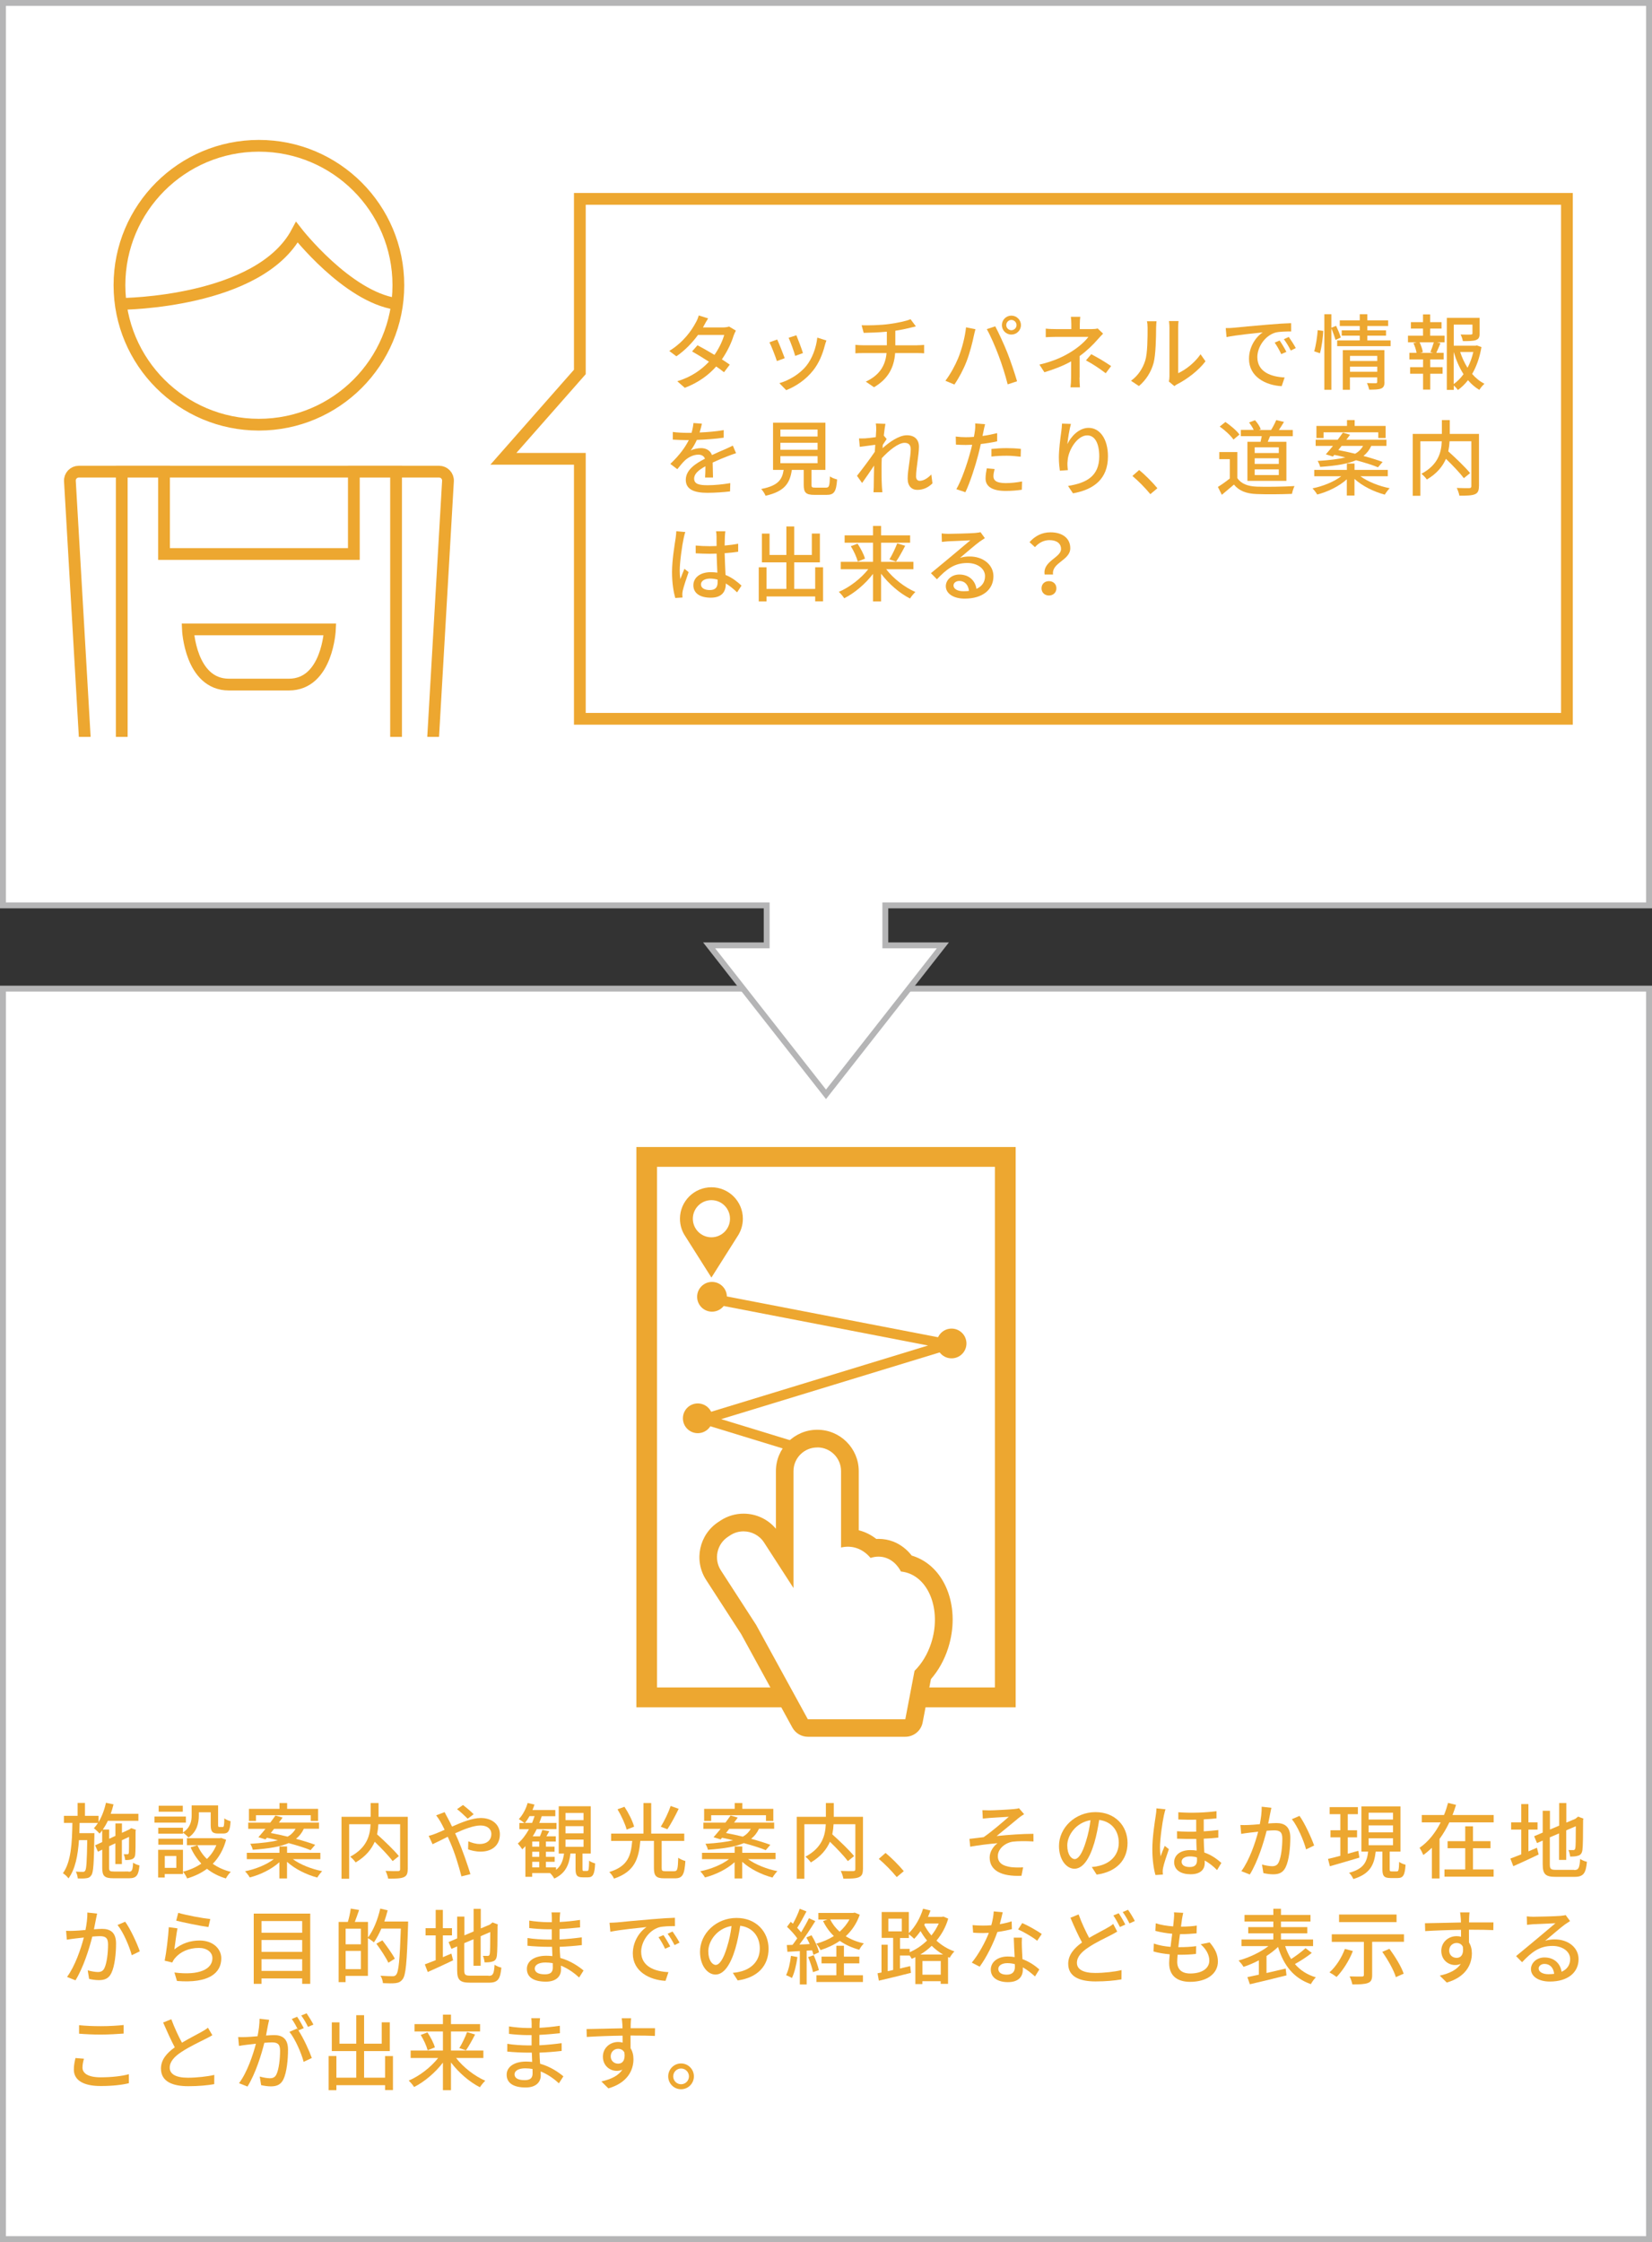 <?xml version="1.0" encoding="utf-8"?>
<!-- Generator: Adobe Illustrator 24.1.1, SVG Export Plug-In . SVG Version: 6.00 Build 0)  -->
<svg version="1.1" id="レイヤー_1" xmlns="http://www.w3.org/2000/svg" xmlns:xlink="http://www.w3.org/1999/xlink" x="0px"
	 y="0px" viewBox="0 0 281 381.39" style="enable-background:new 0 0 281 381.39;" xml:space="preserve">
<rect x="0" y="0" width="281" height="381.39" fill="#333333" stroke="none"/>
<style type="text/css">
	.st0{fill:#FFFFFF;stroke:#B5B5B6;stroke-miterlimit:10;}
	.st1{fill:#FFFFFF;stroke:#EDA730;stroke-width:2;stroke-miterlimit:10;}
	.st2{fill:#EDA730;}
	.st3{fill:#FFFFFF;}
	.st4{fill:none;stroke:#EDA730;stroke-width:1.7;stroke-linecap:round;stroke-linejoin:round;stroke-miterlimit:10;}
</style>
<rect x="0.5" y="168.17" class="st0" width="280" height="212.71"/>
<polygon class="st0" points="140.5,186.15 160.38,160.81 150.59,160.81 150.59,154.83 150.59,154.01 280.5,154.01 280.5,0.5 
	0.5,0.5 0.5,154.01 130.41,154.01 130.41,154.83 130.41,160.81 120.62,160.81 "/>
<polygon class="st1" points="98.63,33.83 266.53,33.83 266.53,122.27 98.63,122.27 98.63,78.05 85.62,78.05 98.63,63.27 "/>
<g>
	<path class="st2" d="M125.17,56.24c-0.13,0.24-0.29,0.59-0.39,0.87c-0.35,1.16-1.04,2.65-1.99,4.02c0.52,0.34,1,0.64,1.34,0.9
		l-0.98,1.29c-0.34-0.28-0.8-0.62-1.33-0.98c-1.25,1.41-2.96,2.72-5.34,3.63l-1.28-1.12c2.47-0.74,4.17-2.02,5.39-3.32
		c-1.04-0.67-2.12-1.33-2.87-1.75l0.92-1.05c0.78,0.41,1.86,1.02,2.89,1.64c0.77-1.11,1.4-2.42,1.65-3.4h-4.45
		c-0.92,1.27-2.19,2.62-3.68,3.64l-1.21-0.91c2.44-1.5,3.82-3.53,4.48-4.78c0.18-0.28,0.43-0.85,0.53-1.26l1.6,0.5
		c-0.27,0.42-0.57,0.95-0.71,1.23l-0.17,0.31h3.4c0.39,0,0.78-0.06,1.05-0.15L125.17,56.24z"/>
	<path class="st2" d="M133.48,60.93l-1.33,0.49c-0.24-0.74-0.97-2.65-1.27-3.19l1.32-0.48C132.51,58.4,133.21,60.18,133.48,60.93z
		 M140.57,57.92c-0.13,0.35-0.21,0.6-0.27,0.84c-0.38,1.48-0.98,2.97-1.96,4.22c-1.29,1.65-3.03,2.77-4.61,3.39l-1.16-1.19
		c1.58-0.45,3.43-1.51,4.59-2.96c0.97-1.2,1.67-3.03,1.86-4.79L140.57,57.92z M136.58,60.06l-1.32,0.48
		c-0.17-0.66-0.8-2.41-1.12-3.08l1.32-0.43C135.71,57.61,136.4,59.45,136.58,60.06z"/>
	<path class="st2" d="M156.01,58.73c0.29,0,0.87-0.03,1.18-0.06v1.43c-0.34-0.03-0.78-0.04-1.15-0.04h-3.78
		c-0.18,2.48-1.21,4.41-3.59,5.81l-1.4-0.95c2.17-1.02,3.32-2.55,3.53-4.86h-4.03c-0.43,0-0.92,0.01-1.27,0.04v-1.44
		c0.34,0.04,0.83,0.07,1.26,0.07h4.09v-2.31c-1.39,0.14-2.91,0.18-3.94,0.2l-0.35-1.29c1.06,0.04,3.22,0,4.75-0.22
		c1.33-0.18,2.87-0.5,3.57-0.81l0.91,1.22c-0.38,0.1-0.69,0.17-0.91,0.22c-0.7,0.18-1.65,0.38-2.59,0.52v2.48H156.01z"/>
	<path class="st2" d="M164.32,55.68l1.6,0.32c-0.1,0.35-0.22,0.88-0.29,1.19c-0.18,0.92-0.69,2.93-1.23,4.31
		c-0.5,1.3-1.3,2.82-2.06,3.91l-1.53-0.64c0.88-1.16,1.68-2.65,2.17-3.84C163.59,59.43,164.15,57.36,164.32,55.68z M167.85,55.99
		l1.44-0.48c0.56,1.05,1.5,3.08,2.06,4.5c0.53,1.34,1.27,3.53,1.65,4.85l-1.6,0.52c-0.38-1.53-0.97-3.38-1.53-4.87
		C169.32,59.04,168.46,57.04,167.85,55.99z M172.03,53.69c0.9,0,1.63,0.73,1.63,1.61c0,0.9-0.73,1.61-1.63,1.61
		s-1.61-0.71-1.61-1.61C170.42,54.42,171.13,53.69,172.03,53.69z M172.03,56.17c0.48,0,0.88-0.39,0.88-0.87s-0.41-0.88-0.88-0.88
		c-0.48,0-0.87,0.41-0.87,0.88S171.55,56.17,172.03,56.17z"/>
	<path class="st2" d="M183.62,64.24c0,0.52,0.04,1.22,0.07,1.65h-1.6c0.06-0.41,0.1-1.13,0.1-1.65c0-0.76,0-1.88,0.01-2.77
		c-1.3,0.73-2.83,1.33-4.55,1.85l-0.85-1.3c2.69-0.62,4.46-1.55,5.7-2.37c1.18-0.76,2.19-1.72,2.63-2.35h-5.49
		c-0.5,0-1.33,0.03-1.76,0.06v-1.46c0.48,0.06,1.26,0.08,1.74,0.08h2.61v-0.83c0-0.42-0.03-0.94-0.08-1.26h1.6
		c-0.04,0.32-0.08,0.85-0.08,1.26v0.83h2.05c0.36,0,0.73-0.03,0.99-0.11l0.92,0.88c-0.29,0.31-0.66,0.69-0.91,0.98
		c-0.71,0.83-1.85,1.96-3.08,2.84V64.24z M185.62,60.25c1.3,0.7,2.04,1.12,3.38,2.02l-0.92,1.22c-1.22-0.92-2.1-1.5-3.36-2.19
		L185.62,60.25z"/>
	<path class="st2" d="M192.38,64.77c1.2-0.85,2-2.11,2.41-3.4c0.41-1.25,0.41-3.98,0.41-5.59c0-0.48-0.03-0.81-0.11-1.13h1.63
		c-0.01,0.11-0.07,0.63-0.07,1.12c0,1.6-0.06,4.58-0.43,5.98c-0.42,1.54-1.3,2.91-2.49,3.92L192.38,64.77z M198.82,64.9
		c0.06-0.24,0.1-0.56,0.1-0.88v-8.29c0-0.57-0.08-1.04-0.08-1.12h1.63c-0.01,0.08-0.07,0.55-0.07,1.12v7.75
		c1.22-0.55,2.8-1.74,3.81-3.22l0.84,1.2c-1.19,1.58-3.15,3.05-4.76,3.87c-0.24,0.11-0.38,0.24-0.53,0.35L198.82,64.9z"/>
	<path class="st2" d="M209.76,55.76c1.01-0.1,3.49-0.34,6.04-0.55c1.47-0.13,2.87-0.21,3.81-0.24l0.01,1.41
		c-0.77,0-1.98,0.01-2.7,0.2c-1.83,0.56-3.05,2.52-3.05,4.16c0,2.54,2.35,3.36,4.64,3.47l-0.5,1.48c-2.72-0.14-5.56-1.6-5.56-4.65
		c0-2.1,1.22-3.78,2.34-4.5c-1.21,0.13-4.61,0.46-6.16,0.8l-0.14-1.53C209.01,55.82,209.48,55.79,209.76,55.76z M218.81,59.85
		l-0.87,0.39c-0.34-0.71-0.7-1.36-1.12-1.96l0.84-0.36C218,58.41,218.52,59.27,218.81,59.85z M220.41,59.21l-0.85,0.42
		c-0.36-0.71-0.73-1.33-1.18-1.93l0.84-0.38C219.56,57.79,220.1,58.63,220.41,59.21z"/>
	<path class="st2" d="M223.54,59.76c0.29-0.94,0.52-2.49,0.6-3.6l0.94,0.13c-0.04,1.11-0.27,2.75-0.56,3.8L223.54,59.76z
		 M227.17,57.82c-0.14-0.49-0.43-1.32-0.71-1.96V66.3h-1.19V53.45h1.19v2.3l0.81-0.32c0.29,0.63,0.66,1.46,0.79,1.98L227.17,57.82z
		 M236.54,57.91v0.97h-9.09v-0.97h3.84v-0.81h-3.07v-0.91h3.07v-0.73h-3.4v-0.97h3.4v-1.04h1.29v1.04h3.54v0.97h-3.54v0.73h3.18
		v0.91h-3.18v0.81H236.54z M235.5,64.97c0,0.59-0.13,0.92-0.55,1.11c-0.43,0.18-1.09,0.2-2.06,0.2c-0.06-0.32-0.22-0.81-0.38-1.12
		c0.64,0.04,1.32,0.03,1.5,0.03c0.2-0.01,0.25-0.07,0.25-0.24v-0.76h-4.64v2.11h-1.21v-6.74h7.07V64.97z M229.63,60.54v0.87h4.64
		v-0.87H229.63z M234.27,63.24v-0.87h-4.64v0.87H234.27z"/>
	<path class="st2" d="M243.27,57.11h2.45v1.11h-1.3l0.6,0.15c-0.24,0.59-0.49,1.2-0.71,1.65h1.25v1.12h-2.28v1.32h2.1v1.11h-2.1v2.7
		h-1.22v-2.7h-2.2v-1.11h2.2v-1.32h-2.33v-1.12h1.22c-0.07-0.48-0.28-1.13-0.53-1.65l0.57-0.15h-1.5v-1.11h2.56v-1.22h-2.06V54.8
		h2.06v-1.32h1.22v1.32h1.93v1.09h-1.93V57.11z M243.3,59.9c0.2-0.48,0.45-1.18,0.59-1.68h-2.42c0.25,0.55,0.49,1.23,0.55,1.68
		l-0.46,0.13h2.23L243.3,59.9z M251.99,59.04c-0.28,1.67-0.81,3.24-1.58,4.57c0.6,0.7,1.3,1.27,2.09,1.67
		c-0.28,0.24-0.67,0.71-0.87,1.04c-0.71-0.42-1.36-0.98-1.93-1.65c-0.49,0.64-1.06,1.2-1.71,1.67c-0.17-0.24-0.45-0.55-0.71-0.76
		v0.74h-1.18V54.07h5.58v2.65c0,0.6-0.13,0.94-0.62,1.12c-0.46,0.18-1.18,0.18-2.23,0.18c-0.06-0.34-0.22-0.81-0.39-1.12
		c0.8,0.03,1.54,0.03,1.75,0.01s0.27-0.06,0.27-0.21v-1.48h-3.18v3.59h3.71l0.21-0.06L251.99,59.04z M247.27,65.33
		c0.64-0.45,1.19-1.02,1.67-1.68c-0.71-1.11-1.26-2.4-1.67-3.78V65.33z M248.37,59.87c0.31,0.95,0.73,1.86,1.25,2.69
		c0.45-0.84,0.77-1.75,0.99-2.69H248.37z"/>
	<path class="st2" d="M119.93,81.26c0.04-0.48,0.06-1.26,0.06-1.95c-1.18,0.66-1.92,1.29-1.92,2.1c0,0.95,0.9,1.13,2.3,1.13
		c1.12,0,2.63-0.14,3.85-0.36l-0.04,1.41c-1.01,0.13-2.6,0.24-3.85,0.24c-2.07,0-3.68-0.48-3.68-2.2c0-1.71,1.67-2.79,3.26-3.6
		c-0.17-0.49-0.62-0.69-1.12-0.69c-0.87,0-1.71,0.45-2.3,0.99c-0.41,0.39-0.81,0.9-1.28,1.48l-1.19-0.9
		c1.63-1.54,2.56-2.89,3.14-4.05h-0.41c-0.57,0-1.54-0.03-2.31-0.08v-1.3c0.73,0.1,1.72,0.15,2.38,0.15c0.27,0,0.53,0,0.81,0
		c0.18-0.63,0.29-1.23,0.32-1.67l1.44,0.11c-0.08,0.36-0.2,0.9-0.39,1.5c1.37-0.06,2.83-0.18,4.1-0.41v1.29
		c-1.36,0.21-3.07,0.32-4.57,0.38c-0.28,0.62-0.64,1.26-1.05,1.81c0.43-0.25,1.22-0.41,1.77-0.41c0.87,0,1.58,0.41,1.85,1.18
		c0.85-0.41,1.57-0.7,2.23-0.99c0.46-0.21,0.87-0.39,1.32-0.62l0.55,1.29c-0.38,0.11-0.98,0.34-1.4,0.5
		c-0.71,0.27-1.61,0.64-2.58,1.09c0.01,0.78,0.04,1.89,0.06,2.55H119.93z"/>
	<path class="st2" d="M140.48,82.95c0.55,0,0.63-0.22,0.69-1.92c0.28,0.24,0.85,0.43,1.22,0.53c-0.15,2.1-0.52,2.62-1.78,2.62h-2.07
		c-1.47,0-1.83-0.39-1.83-1.71v-2.54h-2.02c-0.32,2.23-1.19,3.66-4.47,4.4c-0.13-0.34-0.48-0.88-0.74-1.15
		c2.87-0.56,3.56-1.58,3.82-3.25h-1.81v-8.03h8.91v8.03h-2.37v2.54c0,0.42,0.1,0.48,0.66,0.48H140.48z M132.74,74.25h6.33v-1.18
		h-6.33V74.25z M132.74,76.51h6.33v-1.19h-6.33V76.51z M132.74,78.79h6.33v-1.2h-6.33V78.79z"/>
	<path class="st2" d="M158.61,82.22c-0.7,0.69-1.55,1.11-2.58,1.11c-0.97,0-1.64-0.67-1.64-1.91c0-1.53,0.52-3.7,0.52-5.01
		c0-0.74-0.38-1.08-1.04-1.08c-1.08,0-2.67,1.3-3.88,2.61c-0.03,0.49-0.04,0.97-0.04,1.4c0,1.2-0.01,2.2,0.06,3.46
		c0.01,0.25,0.06,0.66,0.08,0.94h-1.51c0.01-0.24,0.04-0.69,0.04-0.91c0.01-1.29,0.03-2.09,0.06-3.63
		c-0.64,0.95-1.46,2.16-2.04,2.96l-0.87-1.22c0.77-0.97,2.28-2.97,3.03-4.09c0.03-0.39,0.06-0.8,0.08-1.19
		c-0.64,0.08-1.79,0.24-2.63,0.35l-0.14-1.43c0.35,0.01,0.64,0,1.04-0.01c0.43-0.03,1.16-0.11,1.82-0.21
		c0.04-0.6,0.07-1.05,0.07-1.2c0-0.35,0-0.74-0.07-1.12l1.64,0.06c-0.07,0.35-0.18,1.09-0.28,1.99l0.49,0.59
		c-0.18,0.25-0.43,0.64-0.66,0.99c-0.01,0.2-0.03,0.38-0.04,0.57c1.08-0.98,2.77-2.2,4.13-2.2c1.39,0,2.06,0.8,2.06,1.95
		c0,1.4-0.49,3.64-0.49,5.06c0,0.43,0.2,0.74,0.63,0.74c0.62,0,1.33-0.41,1.96-1.08L158.61,82.22z"/>
	<path class="st2" d="M169.62,75.07c-0.87,0.2-1.83,0.35-2.79,0.46c-0.13,0.6-0.28,1.22-0.43,1.81c-0.5,1.96-1.43,4.82-2.19,6.39
		l-1.54-0.52c0.84-1.41,1.83-4.27,2.35-6.22c0.13-0.42,0.24-0.88,0.34-1.33c-0.39,0.01-0.76,0.03-1.11,0.03
		c-0.64,0-1.15-0.03-1.65-0.06l-0.03-1.37c0.67,0.08,1.16,0.11,1.7,0.11c0.43,0,0.9-0.01,1.39-0.06c0.07-0.41,0.14-0.77,0.17-1.02
		c0.06-0.45,0.07-0.95,0.04-1.26l1.69,0.13c-0.1,0.35-0.21,0.91-0.27,1.19l-0.17,0.81c0.84-0.11,1.69-0.28,2.49-0.48V75.07z
		 M169.18,79.79c-0.11,0.43-0.2,0.87-0.2,1.2c0,0.63,0.34,1.19,2.1,1.19c0.91,0,1.86-0.11,2.77-0.28l-0.04,1.41
		c-0.77,0.11-1.69,0.2-2.75,0.2c-2.26,0-3.42-0.74-3.42-2.11c0-0.57,0.1-1.16,0.21-1.74L169.18,79.79z M168.64,76.37
		c0.74-0.08,1.7-0.14,2.59-0.14c0.8,0,1.64,0.04,2.42,0.13l-0.04,1.33c-0.7-0.08-1.53-0.17-2.35-0.17c-0.91,0-1.76,0.04-2.62,0.14
		V76.37z"/>
	<path class="st2" d="M182.16,72.11c-0.25,0.87-0.52,2.55-0.6,3.43c0.6-1.27,1.95-2.76,3.61-2.76c1.89,0,3.29,1.86,3.29,4.85
		c0,3.87-2.42,5.65-5.95,6.29l-0.84-1.26c3.04-0.48,5.31-1.6,5.31-5.03c0-2.16-0.71-3.57-2.05-3.57c-1.68,0-3.22,2.49-3.33,4.31
		c-0.06,0.46-0.04,0.94,0.04,1.6l-1.36,0.1c-0.07-0.52-0.17-1.33-0.17-2.24c0-1.3,0.24-3.21,0.42-4.47c0.06-0.46,0.1-0.94,0.11-1.3
		L182.16,72.11z"/>
	<path class="st2" d="M195.67,84.06c-0.88-1.08-2.07-2.27-3.05-3.1l1.15-1.01c1,0.81,2.3,2.13,3.1,3.1L195.67,84.06z"/>
	<path class="st2" d="M210.46,81.31c0.62,0.97,1.76,1.41,3.31,1.47c1.55,0.06,4.67,0.01,6.42-0.1c-0.15,0.31-0.36,0.92-0.43,1.33
		c-1.58,0.07-4.4,0.1-6,0.03c-1.78-0.07-2.98-0.53-3.87-1.61c-0.66,0.57-1.33,1.13-2.06,1.74l-0.67-1.34
		c0.63-0.39,1.37-0.91,2.03-1.44v-3.29h-1.79v-1.2h3.07V81.31z M209.81,74.77c-0.45-0.66-1.46-1.6-2.34-2.21l0.97-0.78
		c0.87,0.6,1.92,1.47,2.39,2.14L209.81,74.77z M214.42,75.14c0.07-0.31,0.14-0.64,0.2-0.95h-3.56v-1.06h2.19
		c-0.18-0.41-0.49-0.88-0.79-1.26l1.01-0.39c0.42,0.45,0.83,1.08,0.98,1.53l-0.31,0.13h2.07c0.31-0.49,0.67-1.19,0.87-1.68
		l1.32,0.31c-0.29,0.49-0.6,0.98-0.87,1.37h2.37v1.06h-3.87c-0.13,0.34-0.27,0.66-0.39,0.95h3.17v6.65h-6.63v-6.65H214.42z
		 M217.52,76.09h-4.1v0.97h4.1V76.09z M217.52,77.95h-4.1v0.97h4.1V77.95z M217.52,79.84h-4.1v0.97h4.1V79.84z"/>
	<path class="st2" d="M231.41,81.02c1.26,0.92,3.18,1.68,4.97,2.03c-0.27,0.27-0.64,0.76-0.83,1.09c-1.84-0.48-3.82-1.46-5.16-2.68
		v2.83h-1.3v-2.76c-1.3,1.18-3.22,2.13-5.04,2.59c-0.17-0.31-0.53-0.78-0.8-1.05c1.76-0.35,3.67-1.12,4.89-2.06h-4.59v-1.08h5.55
		v-1.08h1.3v1.08h5.66v1.08H231.41z M225.52,77.28c0.36-0.39,0.77-0.9,1.21-1.43h-2.94V74.8h3.75c0.31-0.42,0.62-0.83,0.88-1.2
		l1.22,0.35c-0.2,0.28-0.41,0.56-0.63,0.85h6.82v1.05h-2.58c-0.31,0.67-0.73,1.23-1.33,1.71c1.26,0.34,2.41,0.7,3.26,1.02
		l-0.79,0.91c-0.9-0.38-2.25-0.8-3.73-1.2c-1.36,0.59-3.29,0.94-6.11,1.13c-0.04-0.28-0.27-0.76-0.42-1.01
		c2.06-0.13,3.57-0.32,4.71-0.6c-0.64-0.17-1.27-0.31-1.88-0.43l-0.24,0.28L225.52,77.28z M225.13,74.51h-1.21v-2.06h5.2v-0.99h1.3
		v0.99h5.27v2.06h-1.25v-0.97h-9.31V74.51z M228.2,75.85c-0.18,0.24-0.38,0.48-0.56,0.71c0.9,0.17,1.88,0.38,2.86,0.62
		c0.64-0.35,1.05-0.8,1.36-1.33H228.2z"/>
	<path class="st2" d="M251.56,82.71c0,0.77-0.18,1.16-0.7,1.37c-0.52,0.22-1.39,0.24-2.62,0.24c-0.06-0.36-0.27-0.97-0.45-1.32
		c0.91,0.04,1.86,0.04,2.13,0.03c0.27-0.01,0.35-0.08,0.35-0.34v-7.63h-3.7c-0.03,0.55-0.1,1.12-0.22,1.72
		c1.29,1.16,2.9,2.7,3.71,3.7L249,81.34c-0.64-0.85-1.89-2.17-3.05-3.29c-0.55,1.27-1.53,2.51-3.25,3.52
		c-0.17-0.28-0.62-0.74-0.92-0.98c2.91-1.54,3.39-3.73,3.46-5.52h-3.64v9.27h-1.3V73.81h4.96v-2.35h1.34v2.35h4.97V82.71z"/>
	<path class="st2" d="M116.57,90.5c-0.1,0.24-0.22,0.81-0.28,1.06c-0.25,1.12-0.67,4.01-0.67,5.49c0,0.49,0.03,0.95,0.1,1.46
		c0.2-0.57,0.49-1.25,0.7-1.75l0.71,0.56c-0.36,1.04-0.84,2.45-1,3.17c-0.04,0.18-0.07,0.46-0.07,0.63
		c0.01,0.14,0.01,0.35,0.03,0.52l-1.23,0.08c-0.28-0.97-0.55-2.52-0.55-4.4c0-2.07,0.45-4.71,0.62-5.81
		c0.04-0.35,0.1-0.78,0.11-1.15L116.57,90.5z M125.38,100.76c-0.64-0.6-1.27-1.12-1.92-1.51v0.04c0,1.29-0.62,2.38-2.55,2.38
		c-1.88,0-2.97-0.78-2.97-2.11c0-1.27,1.11-2.23,2.96-2.23c0.39,0,0.77,0.03,1.12,0.08c-0.04-0.97-0.1-2.16-0.13-3.24
		c-0.39,0.01-0.78,0.03-1.18,0.03c-0.8,0-1.56-0.04-2.37-0.08l-0.01-1.32c0.8,0.07,1.57,0.11,2.4,0.11c0.39,0,0.77-0.01,1.16-0.03
		c0-0.69-0.01-1.27-0.01-1.62c0-0.24-0.03-0.62-0.08-0.88h1.58c-0.04,0.28-0.07,0.57-0.08,0.85c-0.01,0.35-0.03,0.94-0.04,1.57
		c0.81-0.07,1.58-0.17,2.3-0.31v1.36c-0.71,0.11-1.5,0.2-2.3,0.25c0.03,1.39,0.11,2.63,0.15,3.7c1.15,0.46,2.02,1.18,2.72,1.81
		L125.38,100.76z M122.07,98.6c-0.42-0.11-0.84-0.18-1.29-0.18c-0.92,0-1.55,0.41-1.55,0.98c0,0.64,0.62,0.97,1.5,0.97
		c1.02,0,1.34-0.52,1.34-1.39V98.6z"/>
	<path class="st2" d="M140,96.5v5.79h-1.34v-0.83h-8.28v0.85h-1.32V96.5h1.32v3.68h3.38v-4.52h-4.16v-4.89h1.3v3.63h2.86v-4.85h1.33
		v4.85h3v-3.64h1.37v4.9h-4.37v4.52h3.57V96.5H140z"/>
	<path class="st2" d="M150.73,96.82c1.23,1.6,3.17,3.1,4.97,3.88c-0.28,0.27-0.7,0.76-0.91,1.11c-1.78-0.9-3.6-2.48-4.92-4.22v4.72
		h-1.37v-4.69c-1.32,1.72-3.14,3.26-4.9,4.15c-0.21-0.34-0.63-0.83-0.92-1.09c1.82-0.77,3.75-2.26,5.01-3.85h-4.68v-1.26h5.49v-3.25
		h-4.83v-1.25h4.83v-1.61h1.37v1.61h4.94v1.25h-4.94v3.25h5.5v1.26H150.73z M145.87,92.48c0.53,0.8,1.08,1.85,1.26,2.55l-1.23,0.49
		c-0.17-0.69-0.66-1.79-1.18-2.61L145.87,92.48z M151.29,95.15c0.46-0.74,1.01-1.89,1.32-2.72l1.36,0.41
		c-0.49,0.95-1.08,2.02-1.55,2.69L151.29,95.15z"/>
	<path class="st2" d="M167.52,91.54c-0.28,0.18-0.6,0.39-0.85,0.57c-0.71,0.5-2.4,1.97-3.38,2.79c0.56-0.18,1.09-0.24,1.64-0.24
		c2.33,0,4.05,1.43,4.05,3.36c0,2.23-1.78,3.81-4.89,3.81c-1.92,0-3.21-0.87-3.21-2.12c0-1.02,0.94-1.98,2.3-1.98
		c1.72,0,2.72,1.11,2.91,2.44c0.94-0.42,1.46-1.16,1.46-2.17c0-1.3-1.32-2.23-3.01-2.23c-2.21,0-3.53,1.04-5.17,2.77l-1.02-1.04
		c1.08-0.88,2.82-2.34,3.63-3.01c0.77-0.64,2.37-1.98,3.07-2.58c-0.73,0.03-3.1,0.13-3.82,0.17c-0.35,0.03-0.71,0.06-1.02,0.1
		l-0.04-1.44c0.35,0.04,0.77,0.07,1.11,0.07c0.73,0,3.87-0.08,4.62-0.15c0.48-0.06,0.73-0.08,0.88-0.14L167.52,91.54z
		 M164.82,100.52c-0.11-1.02-0.71-1.7-1.64-1.7c-0.57,0-0.99,0.34-0.99,0.77c0,0.6,0.71,0.98,1.65,0.98
		C164.18,100.57,164.51,100.56,164.82,100.52z"/>
	<path class="st2" d="M180.48,93.39c0-0.91-0.69-1.51-1.97-1.51c-0.91,0-1.75,0.39-2.47,1.19l-0.92-0.85
		c0.9-1.01,2.06-1.67,3.57-1.67c1.99,0,3.36,0.98,3.36,2.7c0,2.09-3.22,2.44-2.93,4.48h-1.43
		C177.32,95.45,180.48,94.87,180.48,93.39z M178.42,98.85c0.71,0,1.27,0.48,1.27,1.22c0,0.74-0.56,1.23-1.27,1.23
		c-0.71,0-1.26-0.49-1.26-1.23C177.16,99.33,177.71,98.85,178.42,98.85z"/>
</g>
<g>
	<g>
		<path class="st2" d="M21.87,318.39c0.59,0,0.7-0.25,0.77-1.54c0.28,0.2,0.74,0.39,1.08,0.46c-0.15,1.7-0.52,2.19-1.77,2.19H19.3
			c-1.51,0-1.91-0.36-1.91-1.77v-3.1l-0.73,0.35l-0.48-1.08l1.2-0.56v-1.99c-0.14,0.2-0.28,0.38-0.43,0.55
			c-0.2-0.22-0.7-0.7-0.98-0.91c0.25-0.27,0.48-0.56,0.69-0.9h-3.12c-0.01,0.59-0.03,1.16-0.04,1.74h2.56c0,0,0,0.38-0.01,0.55
			c-0.08,4.54-0.15,6.14-0.52,6.61c-0.22,0.35-0.48,0.46-0.84,0.5c-0.35,0.06-0.9,0.06-1.46,0.04c-0.03-0.35-0.15-0.85-0.34-1.16
			c0.52,0.04,0.97,0.04,1.18,0.04c0.18,0.01,0.31-0.03,0.42-0.2c0.21-0.28,0.29-1.58,0.35-5.2h-1.41c-0.18,2.59-0.62,4.93-1.78,6.51
			c-0.21-0.29-0.62-0.69-0.95-0.88c1.4-1.92,1.56-5.21,1.61-8.56h-1.44v-1.2h2.33v-2.19h1.25v2.19h2.31v1.06
			c0.56-0.92,1-2.07,1.26-3.28l1.29,0.27c-0.14,0.55-0.29,1.09-0.48,1.61h4.71v1.19h-5.2c-0.25,0.55-0.55,1.04-0.85,1.48h1.08v1.57
			l1.06-0.49v-2.12h1.11v1.6l1.25-0.57l0.11-0.08l0.22-0.15l0.8,0.29l-0.06,0.18c0,1.99,0,3.6-0.06,3.99
			c-0.03,0.49-0.25,0.73-0.62,0.85c-0.31,0.11-0.76,0.13-1.09,0.11c-0.03-0.31-0.13-0.73-0.25-0.98c0.22,0.01,0.5,0.01,0.62,0.01
			c0.14,0,0.21-0.04,0.25-0.24c0.03-0.17,0.04-1.19,0.04-2.72l-1.22,0.57v4.05h-1.11v-3.53l-1.06,0.5v3.66
			c0,0.55,0.11,0.64,0.85,0.64H21.87z"/>
		<path class="st2" d="M31.62,310.04h-5.35v-1.04h5.35V310.04z M31.12,318.78h-3.1v0.59H26.9v-4.71h4.22V318.78z M31.13,311.71
			c1.28-0.85,1.47-1.96,1.47-2.93v-1.67h4.5v3.29c0,0.32,0.03,0.38,0.22,0.38h0.55c0.21,0,0.27-0.18,0.29-1.47
			c0.25,0.21,0.74,0.41,1.06,0.48c-0.08,1.67-0.41,2.1-1.22,2.1h-0.9c-0.97,0-1.26-0.32-1.26-1.47v-2.14h-2.02v0.52
			c0,1.26-0.29,2.79-1.76,3.77c-0.18-0.22-0.66-0.66-0.94-0.83v0.18h-4.2v-1.01h4.2V311.71z M26.93,312.77h4.2v1.02h-4.2V312.77z
			 M31.09,308.18h-4.1v-1.02h4.1V308.18z M28.03,315.71v2.02h1.96v-2.02H28.03z M38.46,312.95c-0.46,1.71-1.25,3.05-2.27,4.09
			c0.88,0.62,1.91,1.08,3.07,1.37c-0.28,0.25-0.66,0.78-0.84,1.12c-1.22-0.36-2.3-0.91-3.21-1.64c-0.99,0.74-2.13,1.27-3.38,1.64
			c-0.13-0.32-0.45-0.87-0.7-1.15c1.13-0.28,2.19-0.74,3.11-1.37c-0.74-0.8-1.36-1.72-1.82-2.77l1.16-0.36
			c0.38,0.87,0.92,1.67,1.61,2.34c0.69-0.66,1.23-1.44,1.61-2.35h-5.01v-1.19h5.59l0.24-0.04L38.46,312.95z"/>
		<path class="st2" d="M49.83,316.26c1.26,0.92,3.18,1.68,4.97,2.03c-0.27,0.27-0.64,0.76-0.83,1.09c-1.83-0.48-3.82-1.46-5.15-2.68
			v2.83h-1.3v-2.76c-1.3,1.18-3.22,2.13-5.04,2.59c-0.17-0.31-0.53-0.78-0.8-1.05c1.77-0.35,3.67-1.12,4.89-2.06h-4.59v-1.08h5.55
			v-1.08h1.3v1.08h5.66v1.08H49.83z M43.95,312.52c0.36-0.39,0.77-0.9,1.21-1.43h-2.94v-1.05h3.75c0.31-0.42,0.62-0.83,0.88-1.21
			l1.22,0.35c-0.2,0.28-0.41,0.56-0.63,0.85h6.82v1.05h-2.58c-0.31,0.67-0.73,1.23-1.33,1.71c1.26,0.34,2.41,0.7,3.26,1.02
			l-0.78,0.91c-0.9-0.38-2.26-0.8-3.73-1.2c-1.36,0.59-3.29,0.94-6.11,1.13c-0.04-0.28-0.27-0.76-0.42-1.01
			c2.06-0.13,3.57-0.32,4.71-0.6c-0.64-0.17-1.28-0.31-1.88-0.43l-0.24,0.28L43.95,312.52z M43.55,309.75h-1.21v-2.06h5.2v-0.99h1.3
			v0.99h5.27v2.06h-1.25v-0.97h-9.32V309.75z M46.62,311.09c-0.18,0.24-0.38,0.48-0.56,0.71c0.9,0.17,1.88,0.38,2.86,0.62
			c0.64-0.35,1.05-0.8,1.36-1.33H46.62z"/>
		<path class="st2" d="M69.35,317.96c0,0.77-0.18,1.16-0.7,1.37c-0.52,0.22-1.39,0.24-2.62,0.24c-0.06-0.36-0.27-0.97-0.45-1.32
			c0.91,0.04,1.86,0.04,2.13,0.03c0.27-0.01,0.35-0.08,0.35-0.34v-7.63h-3.7c-0.03,0.55-0.1,1.12-0.22,1.72
			c1.29,1.16,2.9,2.7,3.71,3.7l-1.06,0.85c-0.64-0.85-1.89-2.17-3.05-3.29c-0.55,1.27-1.53,2.51-3.25,3.52
			c-0.17-0.28-0.62-0.74-0.92-0.98c2.91-1.54,3.39-3.73,3.46-5.52h-3.64v9.27h-1.3v-10.53h4.96v-2.35h1.34v2.35h4.97V317.96z"/>
		<path class="st2" d="M75.63,308.25c0.11,0.24,0.38,0.74,0.52,0.99c0.24,0.43,0.49,0.94,0.74,1.47c1.67-0.74,3.46-1.46,4.89-1.46
			c2.02,0,3.25,1.2,3.25,2.76c0,1.74-1.16,2.96-3.31,2.96c-0.77,0-1.6-0.2-2.1-0.39l0.04-1.37c0.56,0.25,1.26,0.46,1.93,0.46
			c1.32,0,1.99-0.73,1.99-1.71c0-0.78-0.62-1.44-1.85-1.44c-1.15,0-2.77,0.62-4.31,1.33c0.15,0.34,0.31,0.69,0.46,1.02
			c0.71,1.63,1.67,4.37,2.14,5.93l-1.53,0.38c-0.43-1.68-1.11-3.96-1.88-5.72l-0.45-1.02c-1.04,0.52-1.96,0.99-2.58,1.27l-0.66-1.42
			c0.46-0.11,1.01-0.31,1.25-0.41c0.45-0.18,0.94-0.39,1.46-0.63c-0.25-0.52-0.49-0.98-0.71-1.37c-0.18-0.31-0.48-0.77-0.73-1.08
			L75.63,308.25z M79.55,309.37c-0.52-0.5-1.23-1.2-1.81-1.62l1.01-0.71c0.48,0.36,1.32,1.05,1.82,1.57L79.55,309.37z"/>
		<path class="st2" d="M99.89,318.25c0.24,0,0.29-0.21,0.32-1.74c0.24,0.2,0.71,0.38,1.02,0.46c-0.08,1.88-0.38,2.37-1.21,2.37
			h-0.91c-0.98,0-1.21-0.35-1.21-1.46v-2.59h-0.87c-0.22,1.92-0.84,3.39-2.75,4.26c-0.14-0.27-0.48-0.73-0.71-0.92l0.03-0.01h-3.08
			v0.63h-1.15v-5.22c-0.17,0.2-0.35,0.38-0.53,0.55c-0.13-0.22-0.53-0.74-0.76-0.99c0.73-0.63,1.37-1.47,1.9-2.44h-1.63v-1.05h0.84
			c-0.24-0.2-0.67-0.52-0.94-0.66c0.66-0.7,1.21-1.72,1.5-2.75l1.16,0.28c-0.1,0.31-0.21,0.62-0.34,0.92h3.89v1.05h-2.31
			c-0.13,0.39-0.27,0.77-0.42,1.15h2.93v1.05H91.3c-0.21,0.43-0.43,0.84-0.69,1.23h1.23c0.15-0.36,0.32-0.77,0.41-1.09l1.18,0.22
			c-0.17,0.29-0.34,0.6-0.49,0.87h1.6v0.88h-1.68v0.87h1.47v0.87h-1.47v0.87h1.49v0.84h-1.49v0.95h1.72v0.42
			c0.88-0.67,1.2-1.62,1.36-2.77h-0.9v-8.05h5.44v8.05h-1.4v2.58c0,0.34,0.03,0.38,0.22,0.38H99.89z M90.51,310.08
			c0.15-0.38,0.29-0.76,0.42-1.15h-0.86c-0.24,0.43-0.5,0.83-0.78,1.15H90.51z M91.73,313.25h-1.2v0.87h1.2V313.25z M91.73,314.99
			h-1.2v0.87h1.2V314.99z M90.53,317.65h1.2v-0.95h-1.2V317.65z M96.19,309.61h3.07v-1.22h-3.07V309.61z M96.19,311.86h3.07v-1.22
			h-3.07V311.86z M96.19,314.15h3.07v-1.23h-3.07V314.15z"/>
		<path class="st2" d="M114.71,318.29c0.52,0,0.59-0.32,0.66-2.28c0.28,0.22,0.84,0.46,1.21,0.56c-0.15,2.33-0.49,2.94-1.75,2.94
			h-1.86c-1.37,0-1.74-0.41-1.74-1.78v-4.59h-2.31c-0.27,2.98-0.92,5.24-4.48,6.42c-0.14-0.34-0.52-0.87-0.81-1.12
			c3.22-0.98,3.68-2.82,3.91-5.29h-3.59v-1.25h5.5v-5.2h1.32v5.2h5.62v1.25h-3.84v4.59c0,0.46,0.08,0.56,0.59,0.56H114.71z
			 M106.59,311.22c-0.22-0.9-0.9-2.35-1.55-3.45l1.18-0.43c0.69,1.05,1.4,2.45,1.64,3.39L106.59,311.22z M115.44,307.69
			c-0.59,1.22-1.33,2.61-1.92,3.47l-1.12-0.43c0.59-0.94,1.3-2.41,1.68-3.53L115.44,307.69z"/>
		<path class="st2" d="M127.26,316.26c1.26,0.92,3.18,1.68,4.97,2.03c-0.27,0.27-0.64,0.76-0.83,1.09
			c-1.83-0.48-3.82-1.46-5.15-2.68v2.83h-1.3v-2.76c-1.3,1.18-3.22,2.13-5.04,2.59c-0.17-0.31-0.53-0.78-0.8-1.05
			c1.77-0.35,3.67-1.12,4.89-2.06h-4.59v-1.08h5.55v-1.08h1.3v1.08h5.66v1.08H127.26z M121.37,312.52c0.36-0.39,0.77-0.9,1.21-1.43
			h-2.94v-1.05h3.75c0.31-0.42,0.62-0.83,0.88-1.21l1.22,0.35c-0.2,0.28-0.41,0.56-0.63,0.85h6.82v1.05h-2.58
			c-0.31,0.67-0.73,1.23-1.33,1.71c1.26,0.34,2.41,0.7,3.26,1.02l-0.78,0.91c-0.9-0.38-2.26-0.8-3.73-1.2
			c-1.36,0.59-3.29,0.94-6.11,1.13c-0.04-0.28-0.27-0.76-0.42-1.01c2.06-0.13,3.57-0.32,4.71-0.6c-0.64-0.17-1.28-0.31-1.88-0.43
			l-0.24,0.28L121.37,312.52z M120.98,309.75h-1.21v-2.06h5.2v-0.99h1.3v0.99h5.27v2.06h-1.25v-0.97h-9.32V309.75z M124.05,311.09
			c-0.18,0.24-0.38,0.48-0.56,0.71c0.9,0.17,1.88,0.38,2.86,0.62c0.64-0.35,1.05-0.8,1.36-1.33H124.05z"/>
		<path class="st2" d="M146.78,317.96c0,0.77-0.18,1.16-0.7,1.37c-0.52,0.22-1.39,0.24-2.62,0.24c-0.06-0.36-0.27-0.97-0.45-1.32
			c0.91,0.04,1.86,0.04,2.13,0.03c0.27-0.01,0.35-0.08,0.35-0.34v-7.63h-3.7c-0.03,0.55-0.1,1.12-0.22,1.72
			c1.29,1.16,2.9,2.7,3.71,3.7l-1.06,0.85c-0.64-0.85-1.89-2.17-3.05-3.29c-0.55,1.27-1.53,2.51-3.25,3.52
			c-0.17-0.28-0.62-0.74-0.92-0.98c2.91-1.54,3.39-3.73,3.46-5.52h-3.64v9.27h-1.3v-10.53h4.96v-2.35h1.34v2.35h4.97V317.96z"/>
		<path class="st2" d="M152.53,319.3c-0.88-1.08-2.07-2.27-3.05-3.1l1.15-1.01c0.99,0.81,2.3,2.13,3.1,3.1L152.53,319.3z"/>
		<path class="st2" d="M168.32,307.95c0.59,0,3.33-0.13,4.16-0.22c0.38-0.03,0.66-0.08,0.84-0.15l0.88,1.02
			c-0.24,0.14-0.66,0.42-0.9,0.62c-1.01,0.83-2.73,2.27-3.78,3.1c2-0.21,4.41-0.38,6.26-0.38l0.01,1.3
			c-1.34-0.08-2.7-0.07-3.54,0.04c-1.3,0.2-2.52,1.22-2.52,2.45c0,1.26,1.01,1.71,2.27,1.88c0.78,0.08,1.53,0.07,2.03,0.03
			l-0.28,1.44c-3.46,0.15-5.41-0.92-5.41-3.12c0-1.04,0.71-1.98,1.34-2.42c-1.39,0.11-3.11,0.32-4.65,0.59l-0.13-1.33
			c0.76-0.08,1.7-0.21,2.41-0.29c1.39-0.94,3.4-2.7,4.29-3.47c-0.6,0.04-2.7,0.15-3.28,0.2c-0.36,0.03-0.8,0.07-1.15,0.11
			l-0.07-1.43C167.49,307.94,167.87,307.95,168.32,307.95z"/>
		<path class="st2" d="M185.71,317.59c0.49-0.04,0.9-0.11,1.23-0.2c1.78-0.41,3.36-1.69,3.36-3.94c0-2.02-1.2-3.6-3.33-3.87
			c-0.2,1.25-0.45,2.59-0.83,3.89c-0.84,2.83-1.99,4.41-3.38,4.41c-1.37,0-2.63-1.55-2.63-3.87c0-3.08,2.73-5.76,6.21-5.76
			c3.33,0,5.45,2.33,5.45,5.24c0,2.9-1.86,4.92-5.25,5.39L185.71,317.59z M184.73,313.19c0.35-1.09,0.62-2.35,0.76-3.57
			c-2.49,0.41-3.95,2.58-3.95,4.29c0,1.6,0.71,2.33,1.27,2.33C183.41,316.23,184.09,315.34,184.73,313.19z"/>
		<path class="st2" d="M198.25,307.77c-0.1,0.25-0.22,0.81-0.28,1.06c-0.25,1.12-0.66,3.98-0.66,5.46c0,0.49,0.03,0.98,0.1,1.48
			c0.2-0.57,0.49-1.27,0.71-1.78l0.7,0.56c-0.36,1.04-0.84,2.45-0.98,3.17c-0.04,0.18-0.08,0.46-0.07,0.63
			c0,0.14,0.01,0.35,0.03,0.52l-1.26,0.08c-0.28-0.97-0.53-2.52-0.53-4.4c0-2.07,0.42-4.68,0.59-5.79c0.06-0.34,0.1-0.78,0.11-1.15
			L198.25,307.77z M207.22,312.59c-0.71,0.08-1.55,0.14-2.47,0.18c0.01,0.81,0.06,1.62,0.1,2.35c1.32,0.45,2.28,1.22,2.9,1.77
			l-0.73,1.22c-0.64-0.66-1.36-1.22-2.1-1.63c0,0.15,0,0.29,0,0.42c0,1.18-0.8,1.92-2.41,1.92c-1.57,0-2.79-0.67-2.79-2.06
			c0-1.08,0.9-2.05,2.75-2.05c0.38,0,0.74,0.03,1.08,0.08c-0.03-0.63-0.06-1.33-0.07-1.98c-1.06,0.01-2.17,0.01-3.26-0.04
			l-0.01-1.27c1.11,0.08,2.21,0.1,3.26,0.07v-2.04c-0.98,0.03-2.02,0.01-3.04-0.03v-1.23c2.35,0.18,4.82,0.04,6.49-0.18v1.22
			c-0.62,0.07-1.36,0.13-2.17,0.17v2.04c0.9-0.06,1.72-0.13,2.48-0.22V312.59z M203.59,315.95c-0.38-0.11-0.77-0.17-1.16-0.17
			c-0.9,0-1.44,0.36-1.44,0.9c0,0.6,0.53,0.91,1.37,0.91c0.97,0,1.25-0.48,1.25-1.19C203.61,316.27,203.61,316.12,203.59,315.95z"/>
		<path class="st2" d="M216.26,307.51c-0.07,0.29-0.14,0.64-0.2,0.95c-0.08,0.42-0.21,1.09-0.34,1.72c0.57-0.04,1.06-0.07,1.39-0.07
			c1.34,0,2.37,0.56,2.37,2.49c0,1.64-0.21,3.84-0.8,5.03c-0.45,0.94-1.16,1.2-2.14,1.2c-0.52,0-1.19-0.1-1.64-0.21l-0.24-1.46
			c0.56,0.17,1.33,0.29,1.71,0.29c0.49,0,0.88-0.13,1.13-0.66c0.42-0.87,0.62-2.61,0.62-4.05c0-1.19-0.53-1.39-1.41-1.39
			c-0.28,0-0.74,0.03-1.26,0.07c-0.52,2.05-1.5,5.23-2.86,7.44l-1.44-0.57c1.37-1.85,2.37-4.83,2.86-6.71
			c-0.63,0.07-1.19,0.13-1.5,0.17c-0.36,0.04-0.99,0.13-1.39,0.2l-0.13-1.51c0.46,0.03,0.87,0.01,1.33,0
			c0.45-0.01,1.19-0.07,1.97-0.14c0.2-1.02,0.34-2.07,0.32-2.97L216.26,307.51z M221.04,308.89c0.85,1.16,2.04,3.74,2.49,5.04
			l-1.37,0.66c-0.39-1.47-1.44-3.95-2.42-5.14L221.04,308.89z"/>
		<path class="st2" d="M231.23,315.99c-1.75,0.53-3.61,1.06-5.02,1.47l-0.32-1.25c0.59-0.13,1.32-0.32,2.1-0.53v-3.14h-1.68v-1.21
			h1.68v-2.73h-1.82v-1.2h4.8v1.2h-1.72v2.73h1.58v1.21h-1.58v2.79l1.79-0.5L231.23,315.99z M237.6,318.33
			c0.29,0,0.35-0.21,0.39-1.62c0.25,0.21,0.77,0.41,1.09,0.49c-0.11,1.79-0.42,2.26-1.33,2.26h-1.22c-1.12,0-1.39-0.36-1.39-1.53
			v-2.96H234c-0.25,2.24-0.95,3.8-3.8,4.66c-0.13-0.31-0.46-0.83-0.73-1.06c2.51-0.66,3.04-1.85,3.25-3.6h-1.15v-7.7h6.65v7.7h-1.84
			v2.94c0,0.38,0.06,0.42,0.35,0.42H237.6z M232.8,309.51h4.15v-1.16h-4.15V309.51z M232.8,311.69h4.15v-1.18h-4.15V311.69z
			 M232.8,313.88h4.15v-1.18h-4.15V313.88z"/>
		<path class="st2" d="M254.07,308.74v1.25h-7.54c-0.48,0.99-1.02,1.95-1.67,2.82v6.72h-1.3v-5.21c-0.45,0.43-0.94,0.85-1.46,1.22
			c-0.14-0.35-0.43-0.91-0.64-1.22c1.54-1.05,2.73-2.62,3.6-4.33h-3.22v-1.25h3.78c0.29-0.69,0.5-1.37,0.69-2.06l1.36,0.34
			c-0.18,0.57-0.38,1.15-0.6,1.72H254.07z M250.54,318h3.52v1.22h-8.36V318h3.53v-3.61h-3v-1.2h3v-2.52h1.32v2.52h2.98v1.2h-2.98
			V318z"/>
		<path class="st2" d="M259.97,314.93c0.48-0.21,0.98-0.42,1.46-0.62l0.29,1.15c-1.47,0.71-3.07,1.44-4.31,1.99l-0.5-1.3
			c0.5-0.18,1.15-0.43,1.85-0.71v-4.22h-1.72v-1.23h1.72v-3.11h1.22v3.11h1.55v1.23h-1.55V314.93z M267.76,318.1
			c0.77,0,0.91-0.36,1.02-1.89c0.29,0.21,0.8,0.42,1.15,0.49c-0.18,1.93-0.57,2.56-2.1,2.56h-3.21c-1.72,0-2.21-0.43-2.21-2.12
			v-4.05l-0.97,0.42l-0.49-1.16l1.46-0.62v-3.71h1.23v3.19l1.57-0.66v-3.85h1.22v3.33l1.53-0.64l0.25-0.2l0.22-0.18l0.91,0.35
			l-0.06,0.22c0,2.62-0.03,4.52-0.11,5.07c-0.07,0.59-0.31,0.9-0.74,1.01c-0.38,0.14-0.94,0.15-1.35,0.15
			c-0.04-0.34-0.15-0.83-0.29-1.11c0.29,0.01,0.67,0.01,0.81,0.01c0.18,0,0.31-0.06,0.36-0.35c0.06-0.27,0.08-1.57,0.08-3.71
			l-1.63,0.7v5.03h-1.22v-4.51l-1.57,0.67v4.59c0,0.78,0.15,0.94,1.05,0.94H267.76z"/>
		<path class="st2" d="M16.52,325.51c-0.07,0.29-0.14,0.64-0.2,0.95c-0.08,0.42-0.21,1.09-0.34,1.72c0.57-0.04,1.06-0.07,1.39-0.07
			c1.35,0,2.37,0.56,2.37,2.49c0,1.64-0.21,3.84-0.8,5.03c-0.45,0.94-1.16,1.2-2.14,1.2c-0.52,0-1.19-0.1-1.64-0.21l-0.24-1.46
			c0.56,0.17,1.33,0.29,1.71,0.29c0.49,0,0.88-0.13,1.13-0.66c0.42-0.87,0.62-2.61,0.62-4.05c0-1.19-0.53-1.39-1.42-1.39
			c-0.28,0-0.74,0.03-1.26,0.07c-0.52,2.05-1.5,5.23-2.86,7.44l-1.44-0.57c1.37-1.85,2.37-4.83,2.86-6.71
			c-0.63,0.07-1.19,0.13-1.5,0.17c-0.36,0.04-0.99,0.13-1.39,0.2l-0.13-1.51c0.46,0.03,0.87,0.01,1.33,0
			c0.45-0.01,1.19-0.07,1.97-0.14c0.2-1.02,0.34-2.07,0.32-2.97L16.52,325.51z M21.29,326.89c0.86,1.16,2.05,3.74,2.49,5.04
			l-1.37,0.66c-0.39-1.47-1.44-3.95-2.42-5.14L21.29,326.89z"/>
		<path class="st2" d="M29.66,331.6c1.29-1.04,2.74-1.51,4.3-1.51c2.25,0,3.68,1.39,3.68,3.03c0,2.51-2.13,4.3-7.54,3.85l-0.43-1.44
			c4.29,0.55,6.46-0.6,6.46-2.44c0-1.02-0.95-1.74-2.28-1.74c-1.72,0-3.15,0.63-4.09,1.74c-0.22,0.27-0.35,0.5-0.46,0.74l-1.29-0.31
			c0.27-1.3,0.62-4.13,0.7-5.7l1.48,0.2C30.01,328.88,29.78,330.74,29.66,331.6z M30.32,325.38c1.25,0.39,4.23,0.94,5.45,1.06
			l-0.32,1.36c-1.36-0.18-4.41-0.81-5.48-1.09L30.32,325.38z"/>
		<path class="st2" d="M52.77,325.51v11.95H51.4v-0.92h-6.92v0.92h-1.32v-11.95H52.77z M44.48,326.78v1.99h6.92v-1.99H44.48z
			 M44.48,330v2.02h6.92V330H44.48z M51.4,335.26v-2h-6.92v2H51.4z"/>
		<path class="st2" d="M69.42,326.87c0,0,0,0.45-0.01,0.62c-0.2,6.32-0.37,8.49-0.93,9.19c-0.35,0.46-0.69,0.59-1.22,0.66
			c-0.49,0.06-1.32,0.04-2.12,0c-0.03-0.35-0.18-0.9-0.42-1.26c0.9,0.07,1.71,0.08,2.06,0.08c0.28,0,0.43-0.04,0.59-0.24
			c0.45-0.46,0.63-2.58,0.81-7.86h-3.31c-0.39,0.9-0.83,1.71-1.27,2.35c-0.21-0.2-0.7-0.55-1.02-0.73v6.43h-3.8v1.06H57.6v-10.24
			h1.57c0.2-0.67,0.41-1.6,0.49-2.27l1.42,0.24c-0.24,0.7-0.5,1.44-0.73,2.03h2.24v2.65c0.92-1.2,1.67-3.07,2.09-4.92l1.26,0.29
			c-0.17,0.64-0.35,1.29-0.57,1.91H69.42z M58.79,328.07v2.66h2.6v-2.66H58.79z M61.39,334.96v-3.1h-2.6v3.1H61.39z M66.06,333.87
			c-0.39-0.85-1.3-2.23-2.04-3.24l1.02-0.57c0.74,0.97,1.7,2.3,2.12,3.12L66.06,333.87z"/>
		<path class="st2" d="M75.32,332.93c0.48-0.21,0.98-0.42,1.46-0.62l0.29,1.15c-1.47,0.71-3.07,1.44-4.31,1.99l-0.5-1.3
			c0.5-0.18,1.15-0.43,1.85-0.71v-4.22h-1.72v-1.23h1.72v-3.11h1.22v3.11h1.55v1.23h-1.55V332.93z M83.11,336.1
			c0.77,0,0.91-0.36,1.02-1.89c0.29,0.21,0.8,0.42,1.15,0.49c-0.18,1.93-0.57,2.56-2.1,2.56h-3.21c-1.72,0-2.21-0.43-2.21-2.12
			v-4.05l-0.97,0.42l-0.49-1.16l1.46-0.62v-3.71h1.23v3.19l1.57-0.66v-3.85h1.22v3.33l1.53-0.64l0.25-0.2l0.22-0.18l0.91,0.35
			l-0.06,0.22c0,2.62-0.03,4.52-0.11,5.07c-0.07,0.59-0.31,0.9-0.74,1.01c-0.38,0.14-0.94,0.15-1.35,0.15
			c-0.04-0.34-0.15-0.83-0.29-1.11c0.29,0.01,0.67,0.01,0.81,0.01c0.18,0,0.31-0.06,0.36-0.35c0.06-0.27,0.08-1.57,0.08-3.71
			l-1.63,0.7v5.03h-1.22v-4.51l-1.57,0.67v4.59c0,0.78,0.15,0.94,1.05,0.94H83.11z"/>
		<path class="st2" d="M98.51,336.38c-0.79-0.73-1.85-1.51-3.1-2.02c0,0.28,0.01,0.52,0.01,0.71c0,1.05-0.76,2.02-2.56,2.02
			c-2.1,0-3.24-0.77-3.24-2.17c0-1.32,1.25-2.24,3.32-2.24c0.35,0,0.69,0.03,1.02,0.06c-0.03-0.52-0.04-1.08-0.06-1.58h-0.76
			c-0.88,0-2.45-0.07-3.42-0.18l0.01-1.32c0.87,0.17,2.58,0.27,3.42,0.27c0.24,0,0.48,0,0.71,0v-1.75c-0.22,0-0.45,0-0.69,0
			c-0.92,0-2.34-0.1-3.15-0.21v-1.27c0.86,0.15,2.24,0.27,3.14,0.27h0.71v-0.78c0-0.25-0.03-0.66-0.06-0.88h1.48
			c-0.03,0.25-0.07,0.56-0.08,0.94c0,0.15-0.01,0.41-0.01,0.69c1.16-0.06,2.24-0.17,3.46-0.35l0.01,1.27
			c-1.01,0.1-2.17,0.22-3.49,0.28v1.77c1.37-0.07,2.59-0.2,3.78-0.36l0.01,1.32c-1.29,0.15-2.44,0.24-3.77,0.29
			c0.01,0.63,0.06,1.29,0.1,1.89c1.79,0.5,3.17,1.48,3.96,2.14L98.51,336.38z M94.02,333.94c-0.41-0.07-0.81-0.11-1.25-0.11
			c-1.18,0-1.81,0.45-1.81,1.02c0,0.59,0.52,0.99,1.71,0.99c0.79,0,1.36-0.22,1.36-1.12C94.03,334.53,94.03,334.26,94.02,333.94z"/>
		<path class="st2" d="M104.95,327.01c1.01-0.1,3.49-0.34,6.04-0.55c1.47-0.13,2.87-0.21,3.81-0.24l0.01,1.42
			c-0.77,0-1.98,0.01-2.7,0.2c-1.83,0.56-3.05,2.52-3.05,4.16c0,2.54,2.35,3.36,4.64,3.47l-0.5,1.48c-2.72-0.14-5.56-1.6-5.56-4.65
			c0-2.1,1.22-3.78,2.34-4.5c-1.2,0.13-4.61,0.46-6.16,0.8l-0.14-1.53C104.19,327.06,104.67,327.03,104.95,327.01z M114,331.1
			l-0.87,0.39c-0.34-0.71-0.7-1.36-1.12-1.96l0.84-0.36C113.19,329.65,113.7,330.51,114,331.1z M115.59,330.45l-0.85,0.42
			c-0.37-0.71-0.73-1.33-1.18-1.93l0.84-0.38C114.74,329.04,115.29,329.88,115.59,330.45z"/>
		<path class="st2" d="M124.65,335.59c0.49-0.04,0.9-0.11,1.23-0.2c1.78-0.41,3.36-1.69,3.36-3.94c0-2.02-1.2-3.6-3.33-3.87
			c-0.2,1.25-0.45,2.59-0.83,3.89c-0.84,2.83-1.99,4.41-3.38,4.41c-1.37,0-2.63-1.55-2.63-3.87c0-3.08,2.73-5.76,6.21-5.76
			c3.33,0,5.45,2.33,5.45,5.24c0,2.9-1.86,4.92-5.25,5.39L124.65,335.59z M123.67,331.19c0.35-1.09,0.62-2.35,0.76-3.57
			c-2.49,0.41-3.95,2.58-3.95,4.29c0,1.6,0.71,2.33,1.27,2.33C122.35,334.23,123.03,333.34,123.67,331.19z"/>
		<path class="st2" d="M135.64,332.9c-0.18,1.32-0.5,2.68-0.94,3.57c-0.21-0.15-0.73-0.39-0.99-0.49c0.42-0.84,0.69-2.07,0.83-3.28
			L135.64,332.9z M137.21,331.81v5.76h-1.16v-5.69c-0.77,0.04-1.48,0.08-2.11,0.13l-0.11-1.15l0.98-0.03
			c0.25-0.34,0.53-0.71,0.8-1.11c-0.43-0.63-1.12-1.39-1.74-1.96l0.63-0.85c0.13,0.1,0.25,0.21,0.38,0.32
			c0.43-0.77,0.9-1.78,1.15-2.54l1.15,0.45c-0.49,0.94-1.08,2.02-1.58,2.79c0.25,0.27,0.49,0.53,0.67,0.77
			c0.5-0.83,0.98-1.68,1.33-2.4l1.08,0.49c-0.79,1.27-1.79,2.8-2.7,3.98c0.56-0.01,1.15-0.04,1.75-0.08
			c-0.18-0.39-0.38-0.78-0.57-1.13l0.88-0.36c0.56,0.91,1.11,2.12,1.27,2.9l-0.95,0.42c-0.04-0.22-0.13-0.48-0.22-0.76
			L137.21,331.81z M138.41,332.59c0.35,0.8,0.73,1.85,0.88,2.54l-1,0.34c-0.14-0.69-0.48-1.75-0.83-2.56L138.41,332.59z
			 M146.24,325.7c-0.52,1.51-1.35,2.7-2.38,3.66c0.88,0.55,1.92,0.97,3.08,1.22c-0.27,0.27-0.63,0.76-0.78,1.08
			c-1.25-0.34-2.35-0.84-3.31-1.51c-0.98,0.67-2.09,1.19-3.28,1.57c-0.15-0.34-0.48-0.83-0.73-1.09c1.06-0.29,2.1-0.73,3-1.3
			c-0.76-0.73-1.37-1.58-1.84-2.56l0.77-0.25h-1.57v-1.12h5.92l0.25-0.06L146.24,325.7z M143.54,336h3.24v1.15h-7.91V336h3.39v-2.02
			h-2.52v-1.15h2.52v-1.85h1.29v1.85h2.62v1.15h-2.62V336z M141.21,326.5c0.39,0.78,0.92,1.48,1.61,2.09
			c0.67-0.6,1.25-1.29,1.67-2.09H141.21z"/>
		<path class="st2" d="M161.29,326.37c-0.43,1.46-1.13,2.7-2,3.74c0.85,0.77,1.86,1.42,3.05,1.83c-0.25,0.24-0.63,0.76-0.8,1.08
			l-0.28-0.11v4.55h-1.25v-0.45h-3.12v0.49h-1.19v-4.58c-0.21,0.1-0.41,0.2-0.62,0.28c-0.08-0.17-0.22-0.38-0.36-0.57v0.01h-1.64
			v2.21l1.74-0.41l0.13,1.15c-1.92,0.49-3.95,0.98-5.46,1.33l-0.22-1.26c0.21-0.04,0.43-0.08,0.67-0.13v-4.72H151v4.5l0.92-0.21
			v-5.46h-1.95v-4.4h4.62v3.59c1.05-1.02,1.93-2.54,2.42-4.15l1.26,0.31c-0.13,0.36-0.27,0.73-0.42,1.08h2.38l0.22-0.06
			L161.29,326.37z M151.11,328.53h2.28v-2.16h-2.28V328.53z M154.73,332.08c1.05-0.45,2.07-1.12,2.96-1.99
			c-0.45-0.53-0.8-1.08-1.11-1.61c-0.34,0.49-0.71,0.94-1.08,1.32c-0.2-0.21-0.6-0.55-0.9-0.77v0.63h-1.51v1.85h1.64V332.08z
			 M160.41,332.47c-0.73-0.42-1.37-0.94-1.93-1.48c-0.59,0.57-1.25,1.08-1.93,1.48H160.41z M160.02,335.9v-2.33h-3.12v2.33H160.02z
			 M157.34,327.19l-0.13,0.25c0.32,0.6,0.71,1.2,1.22,1.79c0.5-0.62,0.92-1.3,1.25-2.04H157.34z"/>
		<path class="st2" d="M172.12,328.15c-0.69,0.18-1.54,0.36-2.47,0.49c-0.67,1.95-1.88,4.37-3.01,5.9l-1.34-0.69
			c1.13-1.36,2.3-3.49,2.9-5.06c-0.34,0.01-0.66,0.03-1,0.03c-0.53,0-1.11-0.01-1.67-0.06l-0.1-1.29c0.55,0.06,1.2,0.08,1.76,0.08
			c0.46,0,0.94-0.01,1.43-0.06c0.21-0.77,0.38-1.62,0.41-2.35l1.53,0.14c-0.11,0.48-0.29,1.25-0.5,2.03
			c0.7-0.11,1.39-0.28,2.02-0.48L172.12,328.15z M173.83,329.6c-0.04,0.59-0.03,1.06-0.01,1.63c0.01,0.45,0.06,1.25,0.1,2.03
			c1.19,0.43,2.17,1.13,2.87,1.75l-0.74,1.19c-0.55-0.49-1.25-1.09-2.07-1.54v0.38c0,1.18-0.71,2.13-2.54,2.13
			c-1.61,0-2.91-0.69-2.91-2.13c0-1.3,1.18-2.23,2.9-2.23c0.41,0,0.78,0.03,1.16,0.1c-0.06-1.09-0.13-2.4-0.15-3.31H173.83z
			 M172.62,334.11c-0.39-0.11-0.83-0.17-1.28-0.17c-0.92,0-1.53,0.41-1.53,0.97c0,0.59,0.48,0.99,1.43,0.99
			c1.04,0,1.39-0.59,1.39-1.3C172.63,334.46,172.63,334.3,172.62,334.11z M176.42,330.13c-0.77-0.63-2.3-1.51-3.24-1.93l0.7-1.08
			c1,0.43,2.63,1.36,3.32,1.86L176.42,330.13z"/>
		<path class="st2" d="M190.04,328.57c-0.36,0.22-0.74,0.42-1.19,0.66c-0.91,0.46-2.35,1.13-3.67,2c-1.23,0.8-2,1.65-2,2.66
			c0,1.09,1.04,1.72,3.11,1.72c1.47,0,3.33-0.2,4.48-0.49l-0.01,1.58c-1.11,0.2-2.65,0.35-4.41,0.35c-2.68,0-4.65-0.78-4.65-3
			c0-1.47,0.94-2.62,2.35-3.63c-0.64-1.16-1.34-2.72-1.97-4.2l1.39-0.57c0.53,1.5,1.22,2.91,1.79,3.99
			c1.13-0.67,2.27-1.23,2.98-1.64c0.45-0.25,0.8-0.46,1.11-0.73L190.04,328.57z M190.29,325.45c0.35,0.52,0.86,1.39,1.12,1.93
			l-0.91,0.41c-0.28-0.57-0.74-1.41-1.12-1.96L190.29,325.45z M191.87,324.86c0.38,0.52,0.91,1.4,1.16,1.91l-0.91,0.41
			c-0.29-0.6-0.76-1.42-1.15-1.93L191.87,324.86z"/>
		<path class="st2" d="M205.76,330.41c0.94,1.11,1.4,2.07,1.4,3.26c0,2.07-1.88,3.45-4.73,3.45c-2.02,0-3.56-0.9-3.56-3.18
			c0-0.36,0.04-0.88,0.1-1.5c-1.02-0.1-1.99-0.25-2.77-0.49l0.07-1.34c0.9,0.32,1.89,0.48,2.84,0.56c0.08-0.73,0.18-1.5,0.28-2.23
			c-0.99-0.08-2.03-0.27-2.87-0.49l0.07-1.29c0.84,0.28,1.92,0.45,2.96,0.53c0.06-0.5,0.1-0.95,0.13-1.3
			c0.03-0.35,0.06-0.7,0.01-1.09l1.57,0.08c-0.1,0.43-0.15,0.76-0.21,1.09l-0.17,1.26c1.04,0,1.96-0.06,2.69-0.18l-0.04,1.32
			c-0.87,0.08-1.65,0.14-2.79,0.14h-0.03c-0.1,0.71-0.2,1.48-0.28,2.21h0.2c0.9,0,1.89-0.04,2.84-0.17l-0.04,1.32
			c-0.85,0.1-1.7,0.14-2.59,0.14c-0.18,0-0.35,0-0.53,0c-0.04,0.49-0.07,0.91-0.07,1.2c0,1.25,0.73,1.99,2.21,1.99
			c2.03,0,3.25-0.88,3.25-2.2c0-0.94-0.5-1.92-1.47-2.77L205.76,330.41z"/>
		<path class="st2" d="M223.13,332.2c-0.87,0.69-1.95,1.39-2.87,1.89c0.9,1.05,2.07,1.82,3.56,2.26c-0.28,0.28-0.67,0.8-0.84,1.16
			c-2.94-1.02-4.64-3.19-5.59-6.33c-0.56,0.55-1.23,1.06-1.96,1.54v2.9c1.05-0.24,2.17-0.5,3.26-0.76l0.14,1.16
			c-2.19,0.56-4.55,1.12-6.23,1.51l-0.42-1.21c0.56-0.11,1.22-0.27,1.95-0.42v-2.44c-0.87,0.46-1.77,0.84-2.61,1.11
			c-0.18-0.32-0.57-0.8-0.84-1.08c1.75-0.48,3.73-1.4,5.08-2.45h-4.59v-1.12h5.42v-1.05h-4.27v-1.06h4.27v-0.95h-4.9v-1.12h4.9
			v-1.05h1.3v1.05h5.02v1.12h-5.02v0.95h4.48v1.06h-4.48v1.05h5.46v1.12h-4.75c0.27,0.8,0.6,1.54,1.02,2.2
			c0.85-0.55,1.82-1.27,2.45-1.85L223.13,332.2z"/>
		<path class="st2" d="M230.12,331.88c-0.66,1.69-1.74,3.35-2.77,4.41c-0.28-0.22-0.87-0.6-1.21-0.78c1.08-0.95,2.06-2.47,2.62-3.99
			L230.12,331.88z M238.81,329.02v1.29h-5.41v5.65c0,0.77-0.18,1.16-0.74,1.36c-0.56,0.21-1.41,0.24-2.63,0.24
			c-0.07-0.39-0.28-0.99-0.46-1.37c0.87,0.03,1.82,0.04,2.07,0.03c0.27-0.01,0.35-0.07,0.35-0.28v-5.62h-5.46v-1.29H238.81z
			 M237.55,326.96h-9.78v-1.29h9.78V326.96z M236.34,331.5c0.97,1.32,2.03,3.04,2.42,4.23l-1.33,0.59c-0.34-1.16-1.35-2.96-2.31-4.3
			L236.34,331.5z"/>
		<path class="st2" d="M254.01,328.32c-0.83-0.04-2.13-0.07-4.15-0.07c0.01,0.74,0.01,1.55,0.01,2.17c0.32,0.5,0.49,1.13,0.49,1.85
			c0,1.85-0.98,4.02-4.27,4.97l-1.19-1.18c1.63-0.36,2.9-0.97,3.57-2c-0.28,0.13-0.6,0.2-0.97,0.2c-1.12,0-2.34-0.84-2.34-2.42
			c0-1.46,1.19-2.49,2.59-2.49c0.28,0,0.53,0.03,0.77,0.1l-0.01-1.18c-2.1,0.03-4.37,0.11-6.09,0.22l-0.04-1.34
			c1.57-0.01,4.15-0.1,6.12-0.13c-0.01-0.29-0.01-0.55-0.03-0.7c-0.03-0.35-0.07-0.81-0.11-1.01h1.6c-0.03,0.18-0.07,0.81-0.07,1.01
			c-0.01,0.17-0.01,0.41-0.01,0.69h4.15L254.01,328.32z M247.77,333.04c0.71,0,1.25-0.57,1.06-1.89c-0.22-0.45-0.62-0.64-1.08-0.64
			c-0.63,0-1.25,0.48-1.25,1.3C246.51,332.58,247.09,333.04,247.77,333.04z"/>
		<path class="st2" d="M267.06,326.78c-0.28,0.18-0.6,0.39-0.86,0.57c-0.71,0.5-2.39,1.98-3.38,2.79c0.56-0.18,1.09-0.24,1.64-0.24
			c2.33,0,4.05,1.43,4.05,3.36c0,2.23-1.78,3.81-4.89,3.81c-1.92,0-3.21-0.87-3.21-2.12c0-1.02,0.94-1.98,2.3-1.98
			c1.72,0,2.72,1.11,2.91,2.44c0.94-0.42,1.46-1.16,1.46-2.17c0-1.3-1.32-2.23-3.01-2.23c-2.21,0-3.53,1.04-5.17,2.77l-1.02-1.04
			c1.08-0.88,2.82-2.34,3.63-3.01c0.77-0.64,2.37-1.98,3.07-2.58c-0.73,0.03-3.1,0.13-3.82,0.17c-0.35,0.03-0.71,0.06-1.02,0.1
			l-0.04-1.44c0.35,0.04,0.77,0.07,1.11,0.07c0.73,0,3.87-0.08,4.62-0.15c0.48-0.06,0.73-0.08,0.88-0.14L267.06,326.78z
			 M264.36,335.76c-0.11-1.02-0.71-1.69-1.64-1.69c-0.57,0-1,0.34-1,0.77c0,0.6,0.71,0.98,1.65,0.98
			C263.73,335.82,264.05,335.8,264.36,335.76z"/>
		<path class="st2" d="M14.28,350.2c-0.15,0.53-0.25,1.01-0.25,1.51c0,0.97,0.97,1.65,3.08,1.65c1.9,0,3.68-0.21,4.8-0.53l0.01,1.53
			c-1.09,0.28-2.8,0.48-4.78,0.48c-2.97,0-4.58-0.99-4.58-2.8c0-0.76,0.15-1.42,0.28-1.96L14.28,350.2z M13.45,344.49
			c1.01,0.11,2.3,0.17,3.71,0.17c1.34,0,2.83-0.08,3.87-0.2v1.46c-0.95,0.07-2.56,0.17-3.85,0.17c-1.43,0-2.62-0.06-3.73-0.15
			V344.49z"/>
		<path class="st2" d="M36.12,346.2c-0.35,0.21-0.74,0.42-1.19,0.64c-0.91,0.46-2.75,1.33-4.06,2.2c-1.23,0.8-2,1.67-2,2.68
			c0,1.08,1.02,1.71,3.1,1.71c1.47,0,3.35-0.21,4.48-0.48l-0.01,1.57c-1.09,0.2-2.65,0.35-4.41,0.35c-2.68,0-4.65-0.78-4.65-3
			c0-1.47,0.94-2.61,2.35-3.61c-0.63-1.18-1.33-2.73-1.98-4.22l1.39-0.56c0.55,1.48,1.22,2.9,1.81,3.99
			c1.22-0.73,2.59-1.42,3.3-1.82c0.46-0.27,0.8-0.46,1.12-0.73L36.12,346.2z"/>
		<path class="st2" d="M45.78,343.58c-0.07,0.29-0.15,0.64-0.21,0.95c-0.07,0.42-0.2,1.09-0.32,1.72c0.56-0.04,1.06-0.07,1.39-0.07
			c1.33,0,2.35,0.56,2.35,2.49c0,1.64-0.21,3.84-0.78,5.03c-0.46,0.94-1.18,1.2-2.14,1.2c-0.53,0-1.19-0.1-1.65-0.21l-0.24-1.46
			c0.57,0.17,1.33,0.29,1.71,0.29c0.49,0,0.88-0.13,1.13-0.66c0.42-0.87,0.62-2.61,0.62-4.05c0-1.19-0.53-1.39-1.42-1.39
			c-0.28,0-0.74,0.03-1.26,0.07c-0.5,2.04-1.49,5.22-2.86,7.44l-1.44-0.57c1.39-1.85,2.38-4.83,2.87-6.71
			c-0.63,0.07-1.19,0.13-1.51,0.17c-0.36,0.04-0.98,0.13-1.37,0.2l-0.14-1.51c0.48,0.03,0.87,0.01,1.34,0
			c0.45-0.01,1.19-0.07,1.96-0.14c0.2-1.02,0.34-2.07,0.34-2.97L45.78,343.58z M50.76,345.38c0.84,1.26,1.86,3.5,2.28,4.69
			l-1.39,0.66c-0.39-1.48-1.44-3.92-2.42-5.1l1.3-0.57c0.07,0.1,0.14,0.2,0.22,0.31c-0.28-0.56-0.73-1.4-1.12-1.93l0.91-0.38
			c0.35,0.5,0.86,1.39,1.13,1.93L50.76,345.38z M52.39,344.78c-0.29-0.6-0.74-1.4-1.15-1.93l0.91-0.38c0.36,0.52,0.9,1.4,1.16,1.92
			L52.39,344.78z"/>
		<path class="st2" d="M66.84,349.74v5.79h-1.34v-0.83h-8.28v0.85H55.9v-5.81h1.32v3.68h3.38v-4.52h-4.16v-4.89h1.3v3.63h2.86v-4.85
			h1.33v4.85h3V344h1.37v4.9h-4.37v4.52h3.57v-3.68H66.84z"/>
		<path class="st2" d="M77.57,350.06c1.23,1.6,3.17,3.1,4.97,3.88c-0.28,0.27-0.7,0.76-0.91,1.11c-1.78-0.9-3.6-2.48-4.92-4.22v4.72
			h-1.37v-4.69c-1.32,1.72-3.14,3.26-4.9,4.15c-0.21-0.34-0.63-0.83-0.92-1.09c1.82-0.77,3.75-2.26,5.01-3.85h-4.68v-1.26h5.49
			v-3.25h-4.83v-1.25h4.83v-1.61h1.37v1.61h4.95v1.25h-4.95v3.25h5.51v1.26H77.57z M72.71,345.72c0.53,0.8,1.08,1.85,1.26,2.55
			l-1.23,0.49c-0.17-0.69-0.66-1.79-1.18-2.61L72.71,345.72z M78.13,348.39c0.46-0.74,1.01-1.89,1.32-2.72l1.36,0.41
			c-0.49,0.95-1.08,2.02-1.55,2.69L78.13,348.39z"/>
		<path class="st2" d="M95.07,354.38c-0.79-0.73-1.85-1.51-3.1-2.02c0,0.28,0.01,0.52,0.01,0.71c0,1.05-0.76,2.02-2.56,2.02
			c-2.1,0-3.24-0.77-3.24-2.17c0-1.32,1.25-2.24,3.32-2.24c0.35,0,0.69,0.03,1.02,0.06c-0.03-0.52-0.04-1.08-0.06-1.58h-0.76
			c-0.88,0-2.45-0.07-3.42-0.18l0.01-1.32c0.87,0.17,2.58,0.27,3.42,0.27c0.24,0,0.48,0,0.71,0v-1.75c-0.22,0-0.45,0-0.69,0
			c-0.92,0-2.34-0.1-3.15-0.21v-1.27c0.85,0.15,2.24,0.27,3.14,0.27h0.71v-0.78c0-0.25-0.03-0.66-0.06-0.88h1.49
			c-0.03,0.25-0.07,0.56-0.08,0.94c0,0.15-0.01,0.41-0.01,0.69c1.16-0.06,2.24-0.17,3.46-0.35l0.01,1.27
			c-1.01,0.1-2.17,0.22-3.49,0.28v1.77c1.37-0.07,2.59-0.2,3.78-0.36l0.01,1.32c-1.29,0.15-2.44,0.24-3.77,0.29
			c0.01,0.63,0.05,1.29,0.1,1.89c1.79,0.5,3.17,1.48,3.96,2.14L95.07,354.38z M90.58,351.94c-0.41-0.07-0.81-0.11-1.25-0.11
			c-1.18,0-1.81,0.45-1.81,1.02c0,0.59,0.52,0.99,1.71,0.99c0.79,0,1.36-0.22,1.36-1.12C90.59,352.53,90.59,352.26,90.58,351.94z"/>
		<path class="st2" d="M111.4,346.32c-0.83-0.04-2.13-0.07-4.15-0.07c0.01,0.74,0.01,1.55,0.01,2.17c0.32,0.5,0.49,1.13,0.49,1.85
			c0,1.85-0.98,4.02-4.27,4.97l-1.19-1.18c1.63-0.36,2.9-0.97,3.57-2c-0.28,0.13-0.6,0.2-0.97,0.2c-1.12,0-2.34-0.84-2.34-2.42
			c0-1.46,1.19-2.49,2.59-2.49c0.28,0,0.53,0.03,0.77,0.1l-0.01-1.18c-2.1,0.03-4.37,0.11-6.09,0.22l-0.04-1.34
			c1.57-0.01,4.15-0.1,6.12-0.13c-0.01-0.29-0.01-0.55-0.03-0.7c-0.03-0.35-0.07-0.81-0.11-1.01h1.6c-0.03,0.18-0.07,0.81-0.07,1.01
			c-0.01,0.17-0.01,0.41-0.01,0.69h4.15L111.4,346.32z M105.15,351.04c0.71,0,1.25-0.57,1.06-1.89c-0.22-0.45-0.62-0.64-1.08-0.64
			c-0.63,0-1.25,0.48-1.25,1.3C103.89,350.58,104.48,351.04,105.15,351.04z"/>
		<path class="st2" d="M118.03,353.2c0,1.2-0.97,2.19-2.19,2.19c-1.2,0-2.18-0.98-2.18-2.19s0.98-2.2,2.18-2.2
			C117.06,351,118.03,351.99,118.03,353.2z M117.19,353.2c0-0.74-0.6-1.34-1.34-1.34c-0.74,0-1.34,0.6-1.34,1.34
			c0,0.74,0.6,1.34,1.34,1.34C116.59,354.54,117.19,353.94,117.19,353.2z"/>
	</g>
</g>
<g>
	<g>
		<g>
			<g>
				<rect x="108.25" y="195.11" class="st2" width="64.51" height="95.31"/>
				<rect x="111.76" y="198.48" class="st3" width="57.47" height="88.56"/>
			</g>
		</g>
	</g>
	<g>
		<path class="st2" d="M126.36,207.31c0-2.95-2.4-5.35-5.35-5.35s-5.35,2.4-5.35,5.35c0,1.12,0.34,2.16,0.93,3.02h0l4.42,6.99
			l4.42-6.99h0C126.01,209.47,126.36,208.43,126.36,207.31z"/>
		<circle class="st3" cx="121.01" cy="207.31" r="3.16"/>
	</g>
	<circle class="st2" cx="121.11" cy="220.59" r="2.53"/>
	<circle class="st2" cx="161.86" cy="228.53" r="2.53"/>
	<circle class="st2" cx="118.69" cy="241.26" r="2.53"/>
	<polyline class="st4" points="121.24,220.93 161.38,228.69 119.77,241.4 139.09,247.32 	"/>
	<g>
		<path class="st3" d="M137.42,293.93c-0.55,0-1.05-0.3-1.32-0.78l-8.77-16c-0.01-0.01-5.96-9.22-5.96-9.22
			c-0.82-1.26-1.09-2.77-0.77-4.25c0.32-1.48,1.19-2.74,2.45-3.56l0.38-0.25c0.91-0.59,1.97-0.9,3.05-0.9
			c1.93,0,3.71,0.96,4.75,2.57l2.25,3.48v-14.81c0-3.04,2.48-5.52,5.52-5.52c3.08,0,5.55,2.48,5.55,5.52v11.37
			c0.41,0.02,0.82,0.09,1.21,0.19c1.02,0.27,1.97,0.8,2.79,1.55c0.3-0.05,0.59-0.07,0.88-0.07c0.68,0,1.34,0.12,1.96,0.37
			c1.09,0.43,2.04,1.21,2.77,2.29c0.35,0.08,0.7,0.18,1.04,0.32c4.48,1.76,6.5,7.76,4.61,13.67c-0.62,1.93-1.61,3.66-2.88,5.01
			l-1.49,7.78c-0.14,0.71-0.75,1.22-1.47,1.22H137.42z"/>
		<path class="st2" d="M139.04,246.21c2.21,0,4.02,1.81,4.02,4.02v13.01c0.38-0.09,0.77-0.14,1.17-0.14c0.39,0,0.78,0.05,1.17,0.15
			c1.04,0.27,1.95,0.89,2.68,1.76c0.46-0.15,0.92-0.22,1.37-0.22c0.48,0,0.96,0.09,1.41,0.27c1.01,0.39,1.81,1.19,2.39,2.26
			c0.48,0.05,0.95,0.16,1.42,0.34c3.69,1.45,5.36,6.73,3.73,11.81c-0.62,1.93-1.63,3.56-2.84,4.75l-1.57,8.23h-16.58l-8.79-16.04
			l0.01,0c-0.02-0.04-0.05-0.07-0.08-0.11l-5.93-9.17c-1.24-1.91-0.69-4.49,1.23-5.73l0.38-0.25c0.69-0.45,1.47-0.66,2.24-0.66
			c1.36,0,2.7,0.67,3.49,1.89l5.01,7.75v-19.89c0-2.21,1.81-4.02,4.02-4.02H139.04 M139.04,243.21H139c-3.87,0-7.02,3.15-7.02,7.02
			v9.82c-1.35-1.62-3.35-2.57-5.5-2.57c-1.38,0-2.71,0.39-3.87,1.14l-0.38,0.25c-3.31,2.14-4.26,6.57-2.12,9.88l5.93,9.17
			c0,0,0,0.01,0.01,0.01l8.73,15.94c0.53,0.96,1.54,1.56,2.63,1.56h16.58c1.44,0,2.68-1.02,2.95-2.44l1.41-7.37
			c1.28-1.46,2.28-3.26,2.92-5.25c2.13-6.66-0.28-13.48-5.49-15.52c-0.23-0.09-0.46-0.17-0.7-0.24c-0.85-1.09-1.91-1.89-3.11-2.37
			c-0.8-0.31-1.65-0.47-2.51-0.47c-0.13,0-0.27,0-0.4,0.01c-0.88-0.68-1.85-1.18-2.9-1.45c-0.03-0.01-0.06-0.02-0.09-0.02v-10.09
			C146.06,246.36,142.91,243.21,139.04,243.21L139.04,243.21z"/>
	</g>
</g>
<g>
	<g>
		<g>
			<g>
				<path class="st1" d="M73.67,125.47l2.53-43.64c0.05-0.87-0.64-1.6-1.51-1.6H13.4c-0.87,0-1.56,0.73-1.51,1.6l2.53,43.64"/>
			</g>
			<circle class="st1" cx="44.04" cy="48.52" r="23.72"/>
		</g>
	</g>
	<path class="st1" d="M20.71,51.69c0,0,23.37-0.14,29.79-12.18c0,0,8.54,10.95,16.87,12.18"/>
	<polygon class="st1" points="60.19,80.23 60.19,94.24 27.9,94.24 27.9,80.23 20.71,80.23 20.71,94.24 20.71,128.58 67.37,128.58 
		67.37,94.24 67.37,80.23 	"/>
	<path class="st1" d="M45.92,107.06h-3.76h-10.2c0,0,0.4,9.39,6.98,9.39h3.22h3.76h3.22c6.58,0,6.98-9.39,6.98-9.39H45.92z"/>
	<rect x="12.84" y="125.35" class="st3" width="62.35" height="4.99"/>
</g>
</svg>
